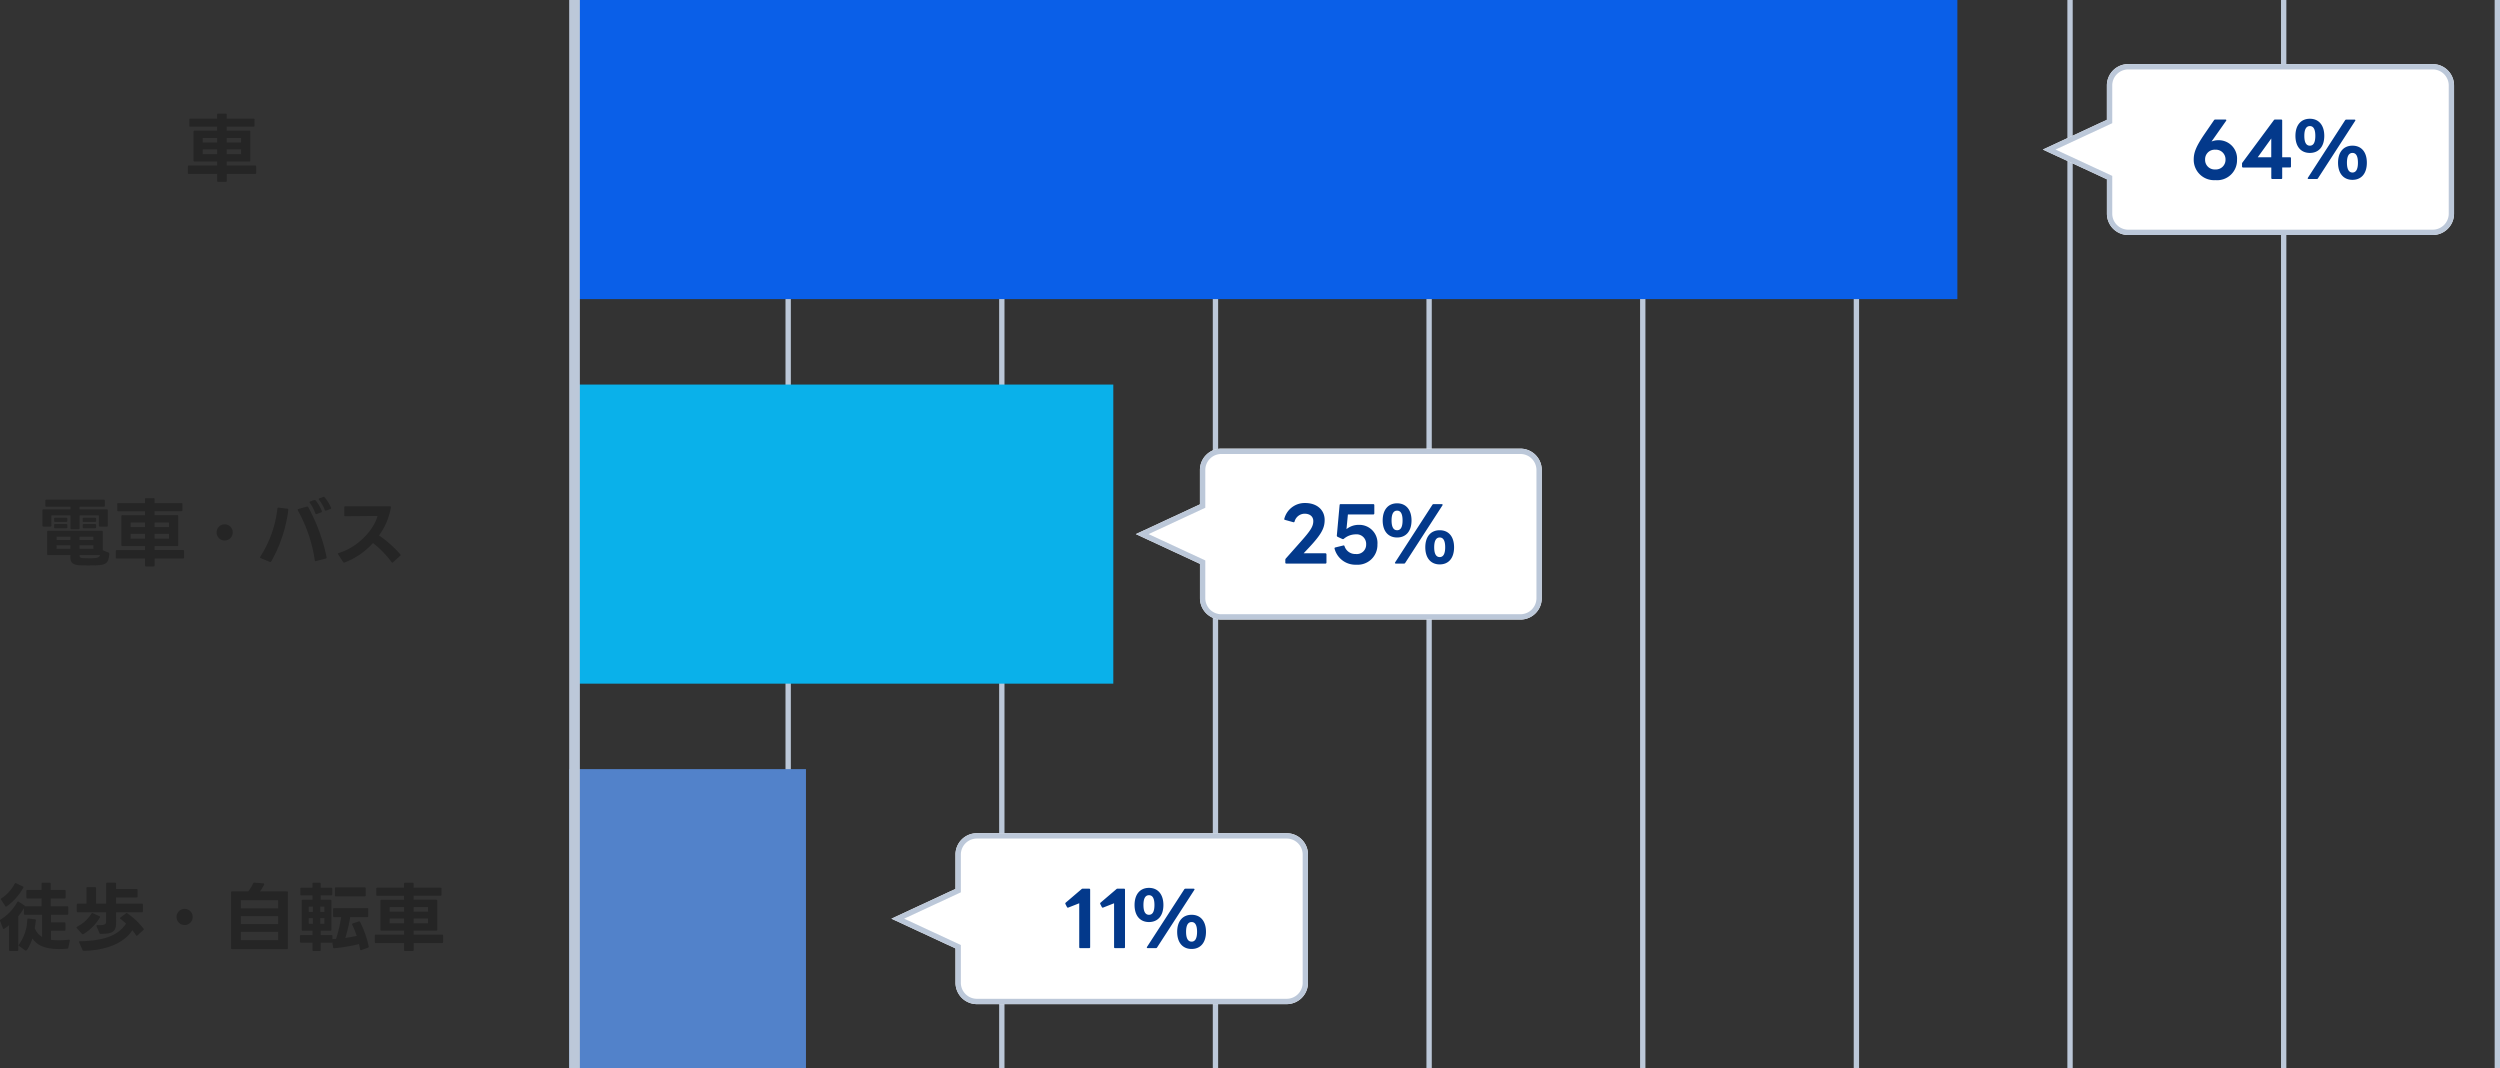 <svg xmlns="http://www.w3.org/2000/svg" width="468.068" height="200" viewBox="0 0 468.068 200"><rect x="0" y="0" width="468.068" height="200" fill="#333333" stroke="none"/><g transform="translate(-1282.434 774)"><path d="M1.862-2.758H6.09v.742H.812a.177.177,0,0,0-.2.2V-.63a.177.177,0,0,0,.2.2H6.09V.854a.177.177,0,0,0,.2.2h1.4a.177.177,0,0,0,.2-.2V-.434h5.306a.177.177,0,0,0,.2-.2V-1.82a.177.177,0,0,0-.2-.2H7.882v-.742H12.1a.177.177,0,0,0,.2-.2v-5.39a.177.177,0,0,0-.2-.2H7.882v-.742h5.012a.171.171,0,0,0,.2-.2V-10.6a.171.171,0,0,0-.2-.2H7.882v-.728a.171.171,0,0,0-.2-.2h-1.4a.171.171,0,0,0-.2.2v.728h-5a.171.171,0,0,0-.2.2v1.12a.171.171,0,0,0,.2.2h5v.742H1.862a.177.177,0,0,0-.2.2v5.39A.177.177,0,0,0,1.862-2.758ZM6.09-4.144h-2.7v-.9h2.7Zm0-2.17h-2.7v-.854h2.7Zm4.48,2.17H7.882v-.9H10.57Zm0-2.17H7.882v-.854H10.57Z" transform="translate(1317 -741)" fill="#252525"/><path d="M1.96-1.078H6.118V-.6C6.118.42,6.692.812,8.134.854L9.506.868l1.26-.014C12.754.77,13.244.546,13.4-1.3a.223.223,0,0,0-.14-.238L12.18-1.988v-3.43a.171.171,0,0,0-.2-.2H1.96a.177.177,0,0,0-.2.2v4.144A.177.177,0,0,0,1.96-1.078Zm1.106-6.79v.392a.177.177,0,0,0,.2.2H5.348a.177.177,0,0,0,.2-.2v-.392a.177.177,0,0,0-.2-.2H3.262A.177.177,0,0,0,3.066-7.868Zm0,1.176V-6.3a.177.177,0,0,0,.2.2H5.348a.177.177,0,0,0,.2-.2v-.392a.177.177,0,0,0-.2-.2H3.262A.177.177,0,0,0,3.066-6.692ZM.882-9.436v2.828a.177.177,0,0,0,.2.2H2.352a.177.177,0,0,0,.2-.2V-8.5H6.132v2.38a.177.177,0,0,0,.2.2h1.3a.177.177,0,0,0,.2-.2V-8.5h3.612v1.89a.177.177,0,0,0,.2.2h1.274a.171.171,0,0,0,.2-.2V-9.436a.171.171,0,0,0-.2-.2H7.826v-.49h4.536a.177.177,0,0,0,.2-.2v-.924a.177.177,0,0,0-.2-.2H1.624a.177.177,0,0,0-.2.2v.924a.177.177,0,0,0,.2.2H6.132v.49H1.078A.177.177,0,0,0,.882-9.436ZM8.414-7.868v.392a.177.177,0,0,0,.2.2h2.114a.177.177,0,0,0,.2-.2v-.392a.177.177,0,0,0-.2-.2H8.61A.177.177,0,0,0,8.414-7.868Zm0,1.176V-6.3a.177.177,0,0,0,.2.2h2.114a.177.177,0,0,0,.2-.2v-.392a.177.177,0,0,0-.2-.2H8.61A.177.177,0,0,0,8.414-6.692Zm-2.3,4.438H3.528v-.658h2.59Zm1.708,1.2v-.028h3.85c-.14.42-.434.532-1.092.574-.266.028-.63.028-.994.028L8.484-.5C7.98-.518,7.826-.686,7.826-1.05ZM6.118-3.892H3.528v-.616h2.59Zm4.3,1.638H7.826v-.658h2.59Zm0-1.638H7.826v-.616h2.59Zm5.446,1.134H20.09v.742H14.812a.177.177,0,0,0-.2.2V-.63a.177.177,0,0,0,.2.2H20.09V.854a.177.177,0,0,0,.2.2h1.4a.177.177,0,0,0,.2-.2V-.434h5.306a.177.177,0,0,0,.2-.2V-1.82a.177.177,0,0,0-.2-.2H21.882v-.742H26.1a.177.177,0,0,0,.2-.2v-5.39a.177.177,0,0,0-.2-.2H21.882v-.742h5.012a.171.171,0,0,0,.2-.2V-10.6a.171.171,0,0,0-.2-.2H21.882v-.728a.171.171,0,0,0-.2-.2h-1.4a.171.171,0,0,0-.2.2v.728h-5a.171.171,0,0,0-.2.2v1.12a.171.171,0,0,0,.2.2h5v.742H15.862a.177.177,0,0,0-.2.2v5.39A.177.177,0,0,0,15.862-2.758ZM20.09-4.144h-2.7v-.9h2.7Zm0-2.17h-2.7v-.854h2.7Zm4.48,2.17H21.882v-.9H24.57Zm0-2.17H21.882v-.854H24.57ZM35-3.808A1.515,1.515,0,0,0,36.512-5.32,1.506,1.506,0,0,0,35-6.832,1.506,1.506,0,0,0,33.488-5.32,1.506,1.506,0,0,0,35-3.808Zm19-5.6.8-.294c.1-.028.14-.084.14-.154a.356.356,0,0,0-.028-.1,8.313,8.313,0,0,0-1.19-1.932.242.242,0,0,0-.168-.084.238.238,0,0,0-.1.014l-.728.266q-.126.042-.126.126a.171.171,0,0,0,.056.126A7.761,7.761,0,0,1,53.746-9.52a.189.189,0,0,0,.168.126A.178.178,0,0,0,54-9.408ZM41.622-.658c0,.07.042.112.112.154l1.708.7a.188.188,0,0,0,.266-.07A26.083,26.083,0,0,0,46.914-9.52c.014-.14-.042-.224-.168-.238l-1.666-.2c-.126-.014-.2.056-.21.182a20.864,20.864,0,0,1-3.206,9A.223.223,0,0,0,41.622-.658Zm7.042-8.89a.26.26,0,0,0,.028.1A27.144,27.144,0,0,1,51.87-.1q.021.168.168.168a.606.606,0,0,1,.07-.014l1.834-.49A.18.18,0,0,0,54.1-.616a.051.051,0,0,0-.014-.042,33.93,33.93,0,0,0-3.444-9.394.2.2,0,0,0-.168-.112c-.028,0-.056.014-.084.014L48.8-9.7C48.706-9.674,48.664-9.618,48.664-9.548ZM50.89-10.99a.226.226,0,0,0,.042.126,8.093,8.093,0,0,1,1.05,2,.161.161,0,0,0,.154.126.273.273,0,0,0,.1-.014l.84-.322a.177.177,0,0,0,.14-.168L53.2-9.31a7.3,7.3,0,0,0-1.176-2,.242.242,0,0,0-.168-.084.208.208,0,0,0-.1.014l-.742.266Q50.89-11.074,50.89-10.99ZM57.344.336l.1-.014a13.758,13.758,0,0,0,5.32-3.654A18.554,18.554,0,0,1,66.248.238c.042.07.084.1.14.1A.252.252,0,0,0,66.514.28L67.858-.938a.17.17,0,0,0,.084-.14.252.252,0,0,0-.056-.126A20.915,20.915,0,0,0,63.9-4.746,12.6,12.6,0,0,0,66.122-10c.014-.14-.056-.21-.182-.21H57.582c-.14,0-.2.056-.2.2v1.456a.171.171,0,0,0,.2.2c1.988,0,4.046-.042,6.034-.042C62.972-5.922,60.1-2.6,56.35-1.456c-.1.028-.14.084-.14.154a.223.223,0,0,0,.042.112L57.176.224A.2.2,0,0,0,57.344.336Z" transform="translate(1289.5 -669)" fill="#252525"/><path d="M2.324,1.05h1.33a.177.177,0,0,0,.2-.2v-6.3a8.877,8.877,0,0,0,1.064-1.54v1.064a.177.177,0,0,0,.2.2H8.3v4.144A3.287,3.287,0,0,1,6.944-3.234c.084-.49.154-1.008.2-1.442a.168.168,0,0,0-.168-.21l-1.218-.14c-.126-.014-.2.056-.21.182A8.558,8.558,0,0,1,3.976-.14a.171.171,0,0,0-.056.126c0,.056.028.1.1.14L5.152.938A.226.226,0,0,0,5.278.98C5.642.98,6.4-.952,6.51-1.288,7.658.406,9.688.686,11.578.686c.5,0,.994-.028,1.442-.07a.224.224,0,0,0,.21-.182L13.5-.854c.028-.126-.028-.2-.154-.2h-.028c-.588.056-1.232.1-1.834.1a12.37,12.37,0,0,1-1.5-.084V-2.744h2.506a.177.177,0,0,0,.2-.2V-4.1a.177.177,0,0,0-.2-.2H9.982V-5.726H13.02a.177.177,0,0,0,.2-.2v-1.2a.177.177,0,0,0-.2-.2H9.926V-8.778h2.6a.177.177,0,0,0,.2-.2v-1.2a.177.177,0,0,0-.2-.2h-2.6v-1.148a.177.177,0,0,0-.2-.2H8.414a.177.177,0,0,0-.2.2v1.148H5.572a.177.177,0,0,0-.2.2v1.2a.177.177,0,0,0,.2.2H8.218v1.456H5.068c.014-.07-.014-.126-.1-.182L3.92-8.176a.172.172,0,0,0-.266.084A8.942,8.942,0,0,1,.546-4.83a.174.174,0,0,0-.112.168.178.178,0,0,0,.014.084L.98-3.192c.042.084.084.126.154.126a5.5,5.5,0,0,0,.994-.714V.854A.177.177,0,0,0,2.324,1.05Zm-1.68-9.6.77,1.19a.178.178,0,0,0,.154.1.223.223,0,0,0,.112-.042,10.452,10.452,0,0,0,3.108-3.486.171.171,0,0,0-.1-.252l-1.246-.588a.185.185,0,0,0-.266.1A7.308,7.308,0,0,1,.714-8.82.2.2,0,0,0,.6-8.666.223.223,0,0,0,.644-8.554ZM16.618-10.7v2.884h-1.61a.177.177,0,0,0-.2.2V-6.4a.177.177,0,0,0,.2.2H20.3v1.61c0,.56-.126.8-1.148.8-.126,0-.28,0-.448-.014-.126-.014-.2.042-.2.14a.178.178,0,0,0,.014.084L19.054-2.3a.234.234,0,0,0,.238.14c2.31.028,2.9-.476,2.884-2.17L22.162-6.2h4.83a.177.177,0,0,0,.2-.2V-7.616a.177.177,0,0,0-.2-.2h-4.83V-8.974H26a.177.177,0,0,0,.2-.2v-1.176a.177.177,0,0,0-.2-.2H22.162v-.994a.177.177,0,0,0-.2-.2H20.51a.177.177,0,0,0-.2.2v3.724h-1.9V-10.7a.177.177,0,0,0-.2-.2h-1.4A.177.177,0,0,0,16.618-10.7ZM14.812-3.234l.966,1.078a.222.222,0,0,0,.168.07.188.188,0,0,0,.112-.028,8.987,8.987,0,0,0,3.08-3.122c.056-.1.028-.182-.1-.238l-1.218-.56a.18.18,0,0,0-.266.084A6.694,6.694,0,0,1,14.868-3.5c-.07.042-.112.084-.112.14A.171.171,0,0,0,14.812-3.234Zm9.226-.854C22.568-1.82,19.852-.868,15.414-.77c-.112,0-.182.042-.182.126a.356.356,0,0,0,.028.1L15.89.868a.227.227,0,0,0,.224.154c4.648-.126,7.658-1.638,9.1-3.864a8.569,8.569,0,0,1,.686.952c.042.056.084.1.14.1a.194.194,0,0,0,.126-.07L27.272-2.87a.191.191,0,0,0,.084-.14.252.252,0,0,0-.056-.126,13.574,13.574,0,0,0-3.01-2.856.2.2,0,0,0-.14-.056.226.226,0,0,0-.14.056l-1.022.77A.169.169,0,0,0,22.9-5.1a.212.212,0,0,0,.1.154A13.316,13.316,0,0,1,24.038-4.088ZM35-3.808A1.515,1.515,0,0,0,36.512-5.32,1.506,1.506,0,0,0,35-6.832,1.506,1.506,0,0,0,33.488-5.32,1.506,1.506,0,0,0,35-3.808ZM43.89.7H54.138a.177.177,0,0,0,.2-.2V-9.912a.177.177,0,0,0-.2-.2H49.126a9.092,9.092,0,0,0,.756-1.26.155.155,0,0,0-.14-.238l-1.68-.14a.223.223,0,0,0-.238.14,6.955,6.955,0,0,1-.9,1.5H43.89a.177.177,0,0,0-.2.2V.5A.177.177,0,0,0,43.89.7ZM52.5-.98H45.528V-2.534H52.5Zm0-3.01H45.528V-5.474H52.5Zm0-2.94H45.528V-8.456H52.5ZM56.8-.5H58.94V.854a.177.177,0,0,0,.2.2h1.148a.177.177,0,0,0,.2-.2V-.5h2a.171.171,0,0,0,.154-.084L62.8.364c.028.112.084.168.182.168h.042a29.2,29.2,0,0,0,4.62-.784l.21.994c.028.112.07.154.154.154A.178.178,0,0,0,68.1.882L69.328.434a.191.191,0,0,0,.154-.182L69.468.2a18.182,18.182,0,0,0-1.61-4.564.189.189,0,0,0-.168-.126.178.178,0,0,0-.084.014L66.5-4.116a.176.176,0,0,0-.14.154.356.356,0,0,0,.028.1,16.6,16.6,0,0,1,.826,2.086c-.658.14-1.386.28-2.128.378A27.381,27.381,0,0,0,66-5.292h3.178a.177.177,0,0,0,.2-.2V-6.776a.177.177,0,0,0-.2-.2H63a.177.177,0,0,0-.2.2v1.288a.177.177,0,0,0,.2.2h1.3a24.777,24.777,0,0,1-.952,4.074l-.6.028a.126.126,0,0,0-.07.014v-.56a.177.177,0,0,0-.2-.2h-2v-.812h1.806a.177.177,0,0,0,.2-.2v-5.4a.177.177,0,0,0-.2-.2H60.48v-.812h1.96a.177.177,0,0,0,.2-.2v-1.036a.177.177,0,0,0-.2-.2H60.48v-.742a.177.177,0,0,0-.2-.2H59.136a.177.177,0,0,0-.2.2v.742H56.868a.177.177,0,0,0-.2.2v1.036a.177.177,0,0,0,.2.2H58.94v.812H57.12a.177.177,0,0,0-.2.2v5.4a.177.177,0,0,0,.2.2h1.82v.812H56.8a.177.177,0,0,0-.2.2V-.7A.177.177,0,0,0,56.8-.5ZM63.14-10.668v1.3a.177.177,0,0,0,.2.2H68.7a.177.177,0,0,0,.2-.2v-1.3a.177.177,0,0,0-.2-.2H63.336A.177.177,0,0,0,63.14-10.668ZM59.01-5.1v1.064h-.77V-5.1Zm0-2.156v.994h-.77v-.994ZM61.166-5.1v1.064H60.4V-5.1Zm0-2.156v.994H60.4v-.994Zm10.7,4.494H76.09v.742H70.812a.177.177,0,0,0-.2.2V-.63a.177.177,0,0,0,.2.2H76.09V.854a.177.177,0,0,0,.2.2h1.4a.177.177,0,0,0,.2-.2V-.434h5.306a.177.177,0,0,0,.2-.2V-1.82a.177.177,0,0,0-.2-.2H77.882v-.742H82.1a.177.177,0,0,0,.2-.2v-5.39a.177.177,0,0,0-.2-.2H77.882v-.742h5.012a.171.171,0,0,0,.2-.2V-10.6a.171.171,0,0,0-.2-.2H77.882v-.728a.171.171,0,0,0-.2-.2h-1.4a.171.171,0,0,0-.2.2v.728h-5a.171.171,0,0,0-.2.2v1.12a.171.171,0,0,0,.2.2h5v.742H71.862a.177.177,0,0,0-.2.2v5.39A.177.177,0,0,0,71.862-2.758ZM76.09-4.144h-2.7v-.9h2.7Zm0-2.17h-2.7v-.854h2.7Zm4.48,2.17H77.882v-.9H80.57Zm0-2.17H77.882v-.854H80.57Z" transform="translate(1282 -597)" fill="#252525"/><path d="M200,.5H0v-1H200Z" transform="translate(1710.002 -774) rotate(90)" fill="#bcc8d9"/><path d="M200,.5H0v-1H200Z" transform="translate(1750.002 -774) rotate(90)" fill="#bcc8d9"/><path d="M200,.5H0v-1H200Z" transform="translate(1670.002 -774) rotate(90)" fill="#bcc8d9"/><path d="M200,.5H0v-1H200Z" transform="translate(1630.002 -774) rotate(90)" fill="#bcc8d9"/><path d="M200,.5H0v-1H200Z" transform="translate(1590.002 -774) rotate(90)" fill="#bcc8d9"/><path d="M200,.5H0v-1H200Z" transform="translate(1550.002 -774) rotate(90)" fill="#bcc8d9"/><path d="M200,.5H0v-1H200Z" transform="translate(1510.002 -774) rotate(90)" fill="#bcc8d9"/><path d="M200,.5H0v-1H200Z" transform="translate(1470.002 -774) rotate(90)" fill="#bcc8d9"/><path d="M200,.5H0v-1H200Z" transform="translate(1430.002 -774) rotate(90)" fill="#bcc8d9"/><rect width="56" height="44.331" transform="translate(1433.333 -630) rotate(90)" fill="#5282ca"/><rect width="56" height="258.904" transform="translate(1648.906 -774) rotate(90)" fill="#0a5fe8"/><rect width="56" height="100.873" transform="translate(1490.875 -702) rotate(90)" fill="#0ab1ea"/><path d="M200,1H0V-1H200Z" transform="translate(1390.002 -774) rotate(90)" fill="#bcc8d9"/><g transform="translate(289.929 -6729.5)"><path d="M9260,20815a4,4,0,0,1-4-4v-6.43L9244,20799l11.994-5.57V20787a4,4,0,0,1,4-4h58a4,4,0,0,1,4,4v24a4,4,0,0,1-4,4Z" transform="translate(-8084.598 -14671.5)" fill="#fff"/><path d="M9318,20814a3,3,0,0,0,3-3v-24a3,3,0,0,0-3-3h-58a3,3,0,0,0-3,3v7.068l-.579.268-10.041,4.664,10.62,4.93V20811a3,3,0,0,0,3,3h58m0,1h-58a4,4,0,0,1-4-4v-6.43L9244,20799l11.994-5.57V20787a4,4,0,0,1,4-4h58a4,4,0,0,1,4,4v24A4,4,0,0,1,9318,20815Z" transform="translate(-8084.598 -14671.5)" fill="#bcc8d9"/><path d="M3.262.518H4.914a.177.177,0,0,0,.2-.2V-10.416a.177.177,0,0,0-.2-.2H3.724a.3.3,0,0,0-.238.1L.546-8.008a.219.219,0,0,0-.084.168.188.188,0,0,0,.028.112l.28.546q.084.126.168.126a.26.26,0,0,0,.1-.028l2.03-.8v8.2A.177.177,0,0,0,3.262.518Zm6.524,0h1.652a.177.177,0,0,0,.2-.2V-10.416a.177.177,0,0,0-.2-.2h-1.19a.3.3,0,0,0-.238.1L7.07-8.008a.219.219,0,0,0-.084.168.188.188,0,0,0,.028.112l.28.546q.084.126.168.126a.26.26,0,0,0,.1-.028l2.03-.8v8.2A.177.177,0,0,0,9.786.518Zm12.936-10.99L15.764.28a.186.186,0,0,0-.042.112c0,.07.07.126.182.126h1.512a.26.26,0,0,0,.238-.14l6.958-10.752a.186.186,0,0,0,.042-.112c0-.07-.07-.126-.168-.126H22.96A.26.26,0,0,0,22.722-10.472ZM21.406-2.534c0,2,1.022,3.206,2.7,3.206S26.8-.532,26.8-2.534s-1.022-3.192-2.688-3.192S21.406-4.536,21.406-2.534ZM16.128-4.368c1.666,0,2.7-1.19,2.7-3.192s-1.036-3.206-2.7-3.206-2.7,1.2-2.7,3.206S14.462-4.368,16.128-4.368Zm6.944,1.834c0-1.232.364-1.834,1.036-1.834s1.022.6,1.022,1.834S24.766-.7,24.108-.7,23.072-1.288,23.072-2.534ZM15.092-7.56c0-1.246.364-1.834,1.036-1.834s1.022.588,1.022,1.834-.35,1.834-1.022,1.834S15.092-6.314,15.092-7.56Z" transform="translate(1191.498 6132.5)" fill="#03398b"/></g><g transform="translate(493.728 -6873.5)"><path d="M9260,20815a4,4,0,0,1-4-4v-6.43L9244,20799l11.994-5.57V20787a4,4,0,0,1,4-4h56a4,4,0,0,1,4,4v24a4,4,0,0,1-4,4Z" transform="translate(-8242.629 -14599.5)" fill="#fff"/><path d="M9316,20814a3,3,0,0,0,3-3v-24a3,3,0,0,0-3-3h-56a3,3,0,0,0-3,3v7.068l-.579.268-10.041,4.664,10.62,4.93V20811a3,3,0,0,0,3,3h56m0,1h-56a4,4,0,0,1-4-4v-6.43L9244,20799l11.994-5.57V20787a4,4,0,0,1,4-4h56a4,4,0,0,1,4,4v24A4,4,0,0,1,9316,20815Z" transform="translate(-8242.629 -14599.5)" fill="#bcc8d9"/><path d="M1.05.518H8.358a.184.184,0,0,0,.2-.2V-1.2a.2.2,0,0,0-.2-.21H4.284l.882-.938C7.672-5,8.218-6.16,8.218-7.658c0-1.89-1.47-3.164-3.64-3.164A3.945,3.945,0,0,0,.672-7.9c-.056.14.014.21.126.238l1.554.434a.178.178,0,0,0,.238-.14A1.966,1.966,0,0,1,4.466-8.82c.994,0,1.624.532,1.624,1.372,0,.994-.462,1.75-2.408,3.934L.938-.42a.38.38,0,0,0-.084.238v.5A.177.177,0,0,0,1.05.518Zm13.09.21A3.7,3.7,0,0,0,18.1-3.066,3.391,3.391,0,0,0,14.63-6.734a3.626,3.626,0,0,0-2.324.8l.266-2.744h4.746a.191.191,0,0,0,.2-.2v-1.54a.184.184,0,0,0-.2-.2h-6.1c-.112,0-.182.042-.2.182L10.5-4.746a.267.267,0,0,0,.14.252l.882.406a.409.409,0,0,0,.126.028.27.27,0,0,0,.14-.042,3.451,3.451,0,0,1,2.24-.854,1.788,1.788,0,0,1,1.96,1.876,1.753,1.753,0,0,1-1.946,1.806,2.115,2.115,0,0,1-2.1-1.456.18.18,0,0,0-.182-.154l-1.54.378c-.1.028-.154.084-.154.168a.178.178,0,0,0,.014.084A4.034,4.034,0,0,0,14.14.728Zm14.238-11.2L21.42.28a.186.186,0,0,0-.042.112c0,.07.07.126.182.126h1.512a.26.26,0,0,0,.238-.14l6.958-10.752a.186.186,0,0,0,.042-.112c0-.07-.07-.126-.168-.126H28.616A.26.26,0,0,0,28.378-10.472ZM27.062-2.534c0,2,1.022,3.206,2.7,3.206s2.688-1.2,2.688-3.206S31.43-5.726,29.764-5.726,27.062-4.536,27.062-2.534ZM21.784-4.368c1.666,0,2.7-1.19,2.7-3.192s-1.036-3.206-2.7-3.206-2.7,1.2-2.7,3.206S20.118-4.368,21.784-4.368Zm6.944,1.834c0-1.232.364-1.834,1.036-1.834s1.022.6,1.022,1.834S30.422-.7,29.764-.7,28.728-1.288,28.728-2.534ZM20.748-7.56c0-1.246.364-1.834,1.036-1.834s1.022.588,1.022,1.834-.35,1.834-1.022,1.834S20.748-6.314,20.748-7.56Z" transform="translate(1028.498 6204.501)" fill="#03398b"/></g><g transform="translate(721.074 -7017.5)"><path d="M9260,20815a4,4,0,0,1-4-4v-6.43L9244,20799l11.994-5.57V20787a4,4,0,0,1,4-4h57a4,4,0,0,1,4,4v24a4,4,0,0,1-4,4Z" transform="translate(-8300.17 -14527.5)" fill="#fff"/><path d="M9317,20814a3,3,0,0,0,3-3v-24a3,3,0,0,0-3-3h-57a3,3,0,0,0-3,3v7.068l-.579.268-10.041,4.664,10.62,4.93V20811a3,3,0,0,0,3,3h57m0,1h-57a4,4,0,0,1-4-4v-6.43L9244,20799l11.994-5.57V20787a4,4,0,0,1,4-4h57a4,4,0,0,1,4,4v24A4,4,0,0,1,9317,20815Z" transform="translate(-8300.17 -14527.5)" fill="#bcc8d9"/><path d="M4.634.728a3.728,3.728,0,0,0,4.06-3.794,3.432,3.432,0,0,0-3.5-3.682A3.233,3.233,0,0,0,3.92-6.5l2.73-3.878a.223.223,0,0,0,.042-.112c0-.07-.056-.126-.154-.126H4.62a.247.247,0,0,0-.238.126L2.562-7.84C1.106-5.684.588-4.522.588-3.164A3.806,3.806,0,0,0,4.634.728ZM2.716-3.122A1.786,1.786,0,0,1,4.62-4.97,1.8,1.8,0,0,1,6.538-3.122,1.8,1.8,0,0,1,4.62-1.274,1.786,1.786,0,0,1,2.716-3.122ZM15.3.518h1.652a.177.177,0,0,0,.2-.2v-1.96h1.442a.177.177,0,0,0,.2-.2V-3.36a.177.177,0,0,0-.2-.2H17.15v-6.86a.177.177,0,0,0-.2-.2H15.82a.259.259,0,0,0-.238.126L9.716-2.576a.313.313,0,0,0-.084.238v.5a.184.184,0,0,0,.2.2h5.278V.322A.184.184,0,0,0,15.3.518Zm-.2-4.074H12.572L15.106-7.07Zm13.818-6.916L21.966.28a.186.186,0,0,0-.042.112c0,.07.07.126.182.126h1.512a.26.26,0,0,0,.238-.14l6.958-10.752a.186.186,0,0,0,.042-.112c0-.07-.07-.126-.168-.126H29.162A.26.26,0,0,0,28.924-10.472ZM27.608-2.534c0,2,1.022,3.206,2.7,3.206S33-.532,33-2.534,31.976-5.726,30.31-5.726,27.608-4.536,27.608-2.534ZM22.33-4.368c1.666,0,2.7-1.19,2.7-3.192S24-10.766,22.33-10.766s-2.7,1.2-2.7,3.206S20.664-4.368,22.33-4.368Zm6.944,1.834c0-1.232.364-1.834,1.036-1.834s1.022.6,1.022,1.834S30.968-.7,30.31-.7,29.274-1.288,29.274-2.534ZM21.294-7.56c0-1.246.364-1.834,1.036-1.834s1.022.588,1.022,1.834S23-5.726,22.33-5.726,21.294-6.314,21.294-7.56Z" transform="translate(971.498 6276.5)" fill="#03398b"/></g></g></svg>